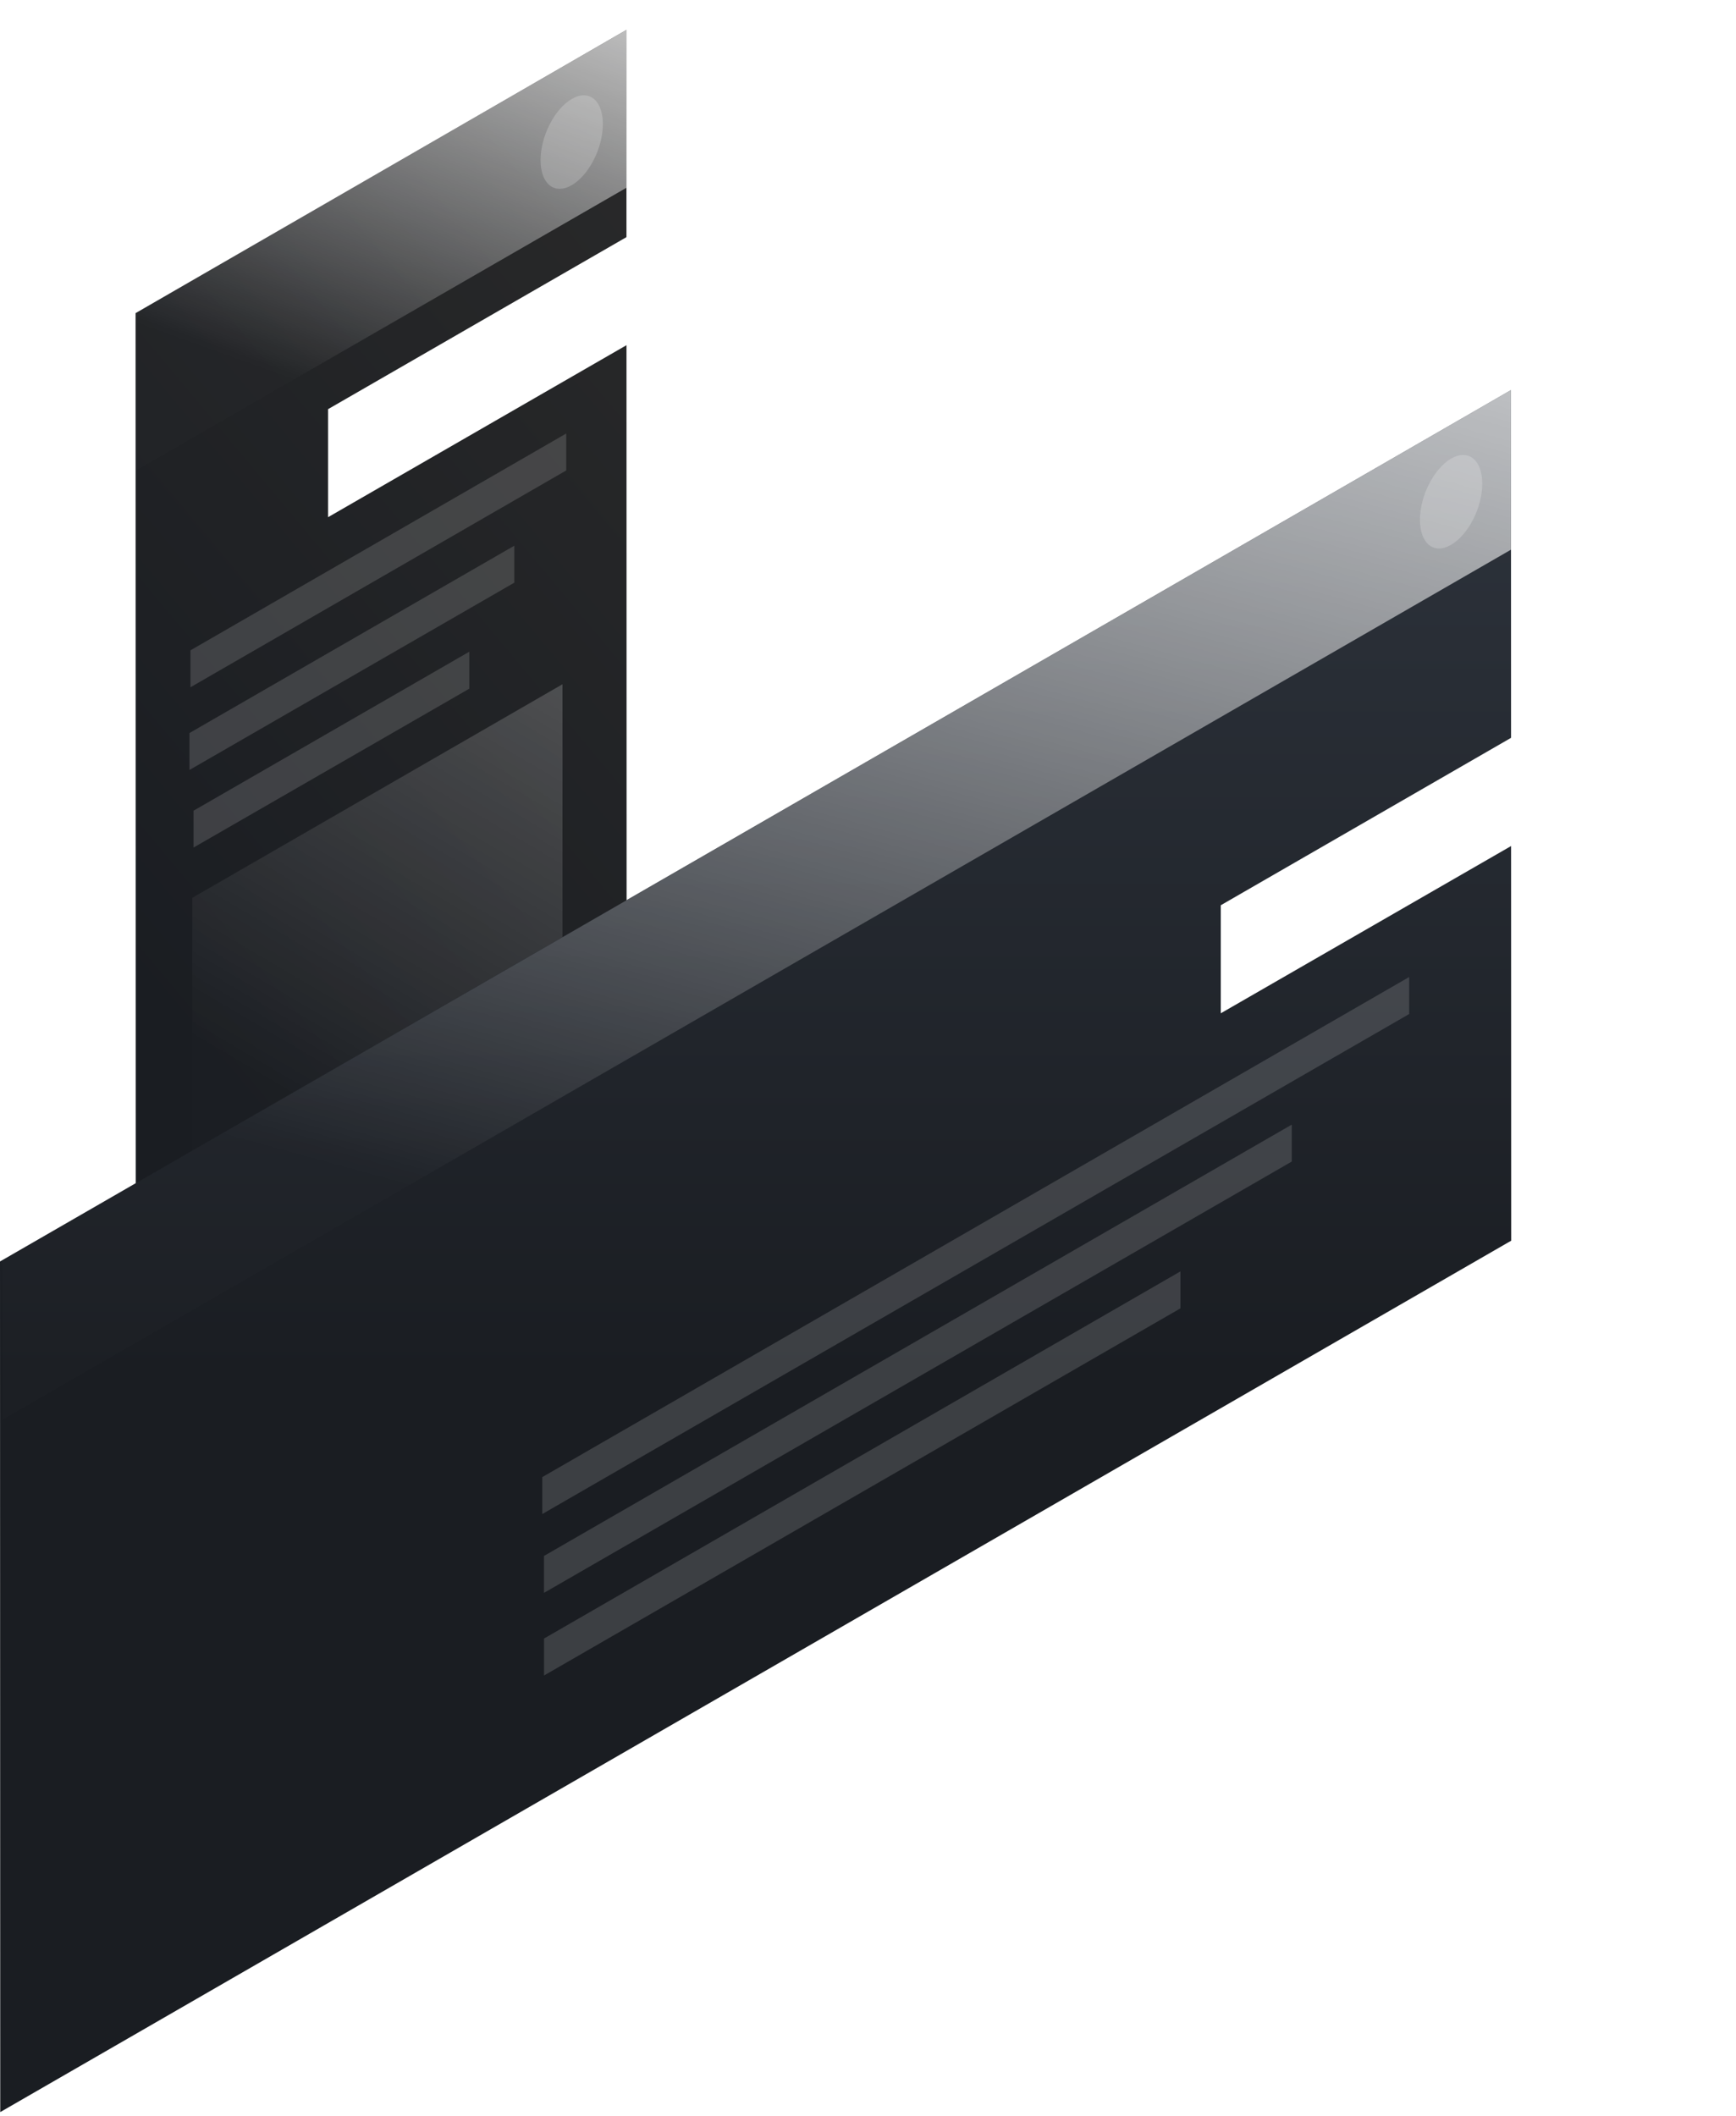 <svg viewBox="0 0 426 519" fill="none" xmlns="http://www.w3.org/2000/svg"><path d="M170.21 171.2c4.85-2.79 8.33-2.84 10.44-.22 2.17 2.62 3.2 7.07 3.2 13.28v33.63c0 6.38.57 11.68 1.77 15.9 1.2 4.4 3.2 7.47 5.93 9.3 2.68 1.87 6.34 2.33 10.96 1.47 4.5-.8 10.15-3.19 16.89-7.06l3.2-1.88v-26.5l-4.06 2.33c-4.85 2.8-8.04 3.13-9.64 1.14-1.71-2-2.57-6.1-2.57-12.31v-29.64c0-7.76-.74-13.85-2.28-18.3a12.5 12.5 0 0 0-9.02-8.6c4.51-6.45 7.53-12.83 9.02-19.05a90.13 90.13 0 0 0 2.22-20.91V74.14c0-6.22.86-11.35 2.57-15.28 1.6-3.88 4.85-7.24 9.64-10.03l4.06-2.34v-26.5l-3.2 1.88c-6.73 3.87-12.38 8.03-16.89 12.42a56.95 56.95 0 0 0-10.95 14.14 54.8 54.8 0 0 0-5.94 16.13 85.58 85.58 0 0 0-1.77 17.95v33.63c0 6.22-1.08 11.92-3.2 16.99a24.2 24.2 0 0 1-10.44 11.8l.06 26.28Z" fill="url(#a)"/><path d="M292.44 73.8c-4.86 2.79-8.34 2.84-10.45.22-2.17-2.62-3.2-7.07-3.2-13.28V27.11c0-6.38-.56-11.68-1.76-15.9-1.2-4.4-3.14-7.47-5.82-9.35-2.8-1.82-6.45-2.28-10.96-1.48-4.62.85-10.33 3.25-17.06 7.18L240 9.44v26.5l4.06-2.33c4.85-2.8 8.1-3.2 9.81-1.2 1.6 2.05 2.4 6.16 2.4 12.43v29.64c0 7.7.74 13.85 2.28 18.3a12.5 12.5 0 0 0 9.02 8.6c-4.51 6.44-7.54 12.83-9.02 19.04a90.13 90.13 0 0 0-2.23 20.92v29.64c0 6.21-.8 11.28-2.4 15.22-1.7 3.93-4.96 7.35-9.8 10.09l-4.06 2.33v26.5l3.2-1.87a89.74 89.74 0 0 0 17.06-12.49 60.47 60.47 0 0 0 10.95-14.13 57.1 57.1 0 0 0 5.77-16.02 85.5 85.5 0 0 0 1.77-17.95v-33.63c0-6.22 1.08-11.92 3.2-16.99a24.2 24.2 0 0 1 10.44-11.8V73.8Z" fill="url(#b)"/><path d="M153.72 7.33 33.27 76.81l.05 288.48 120.46-69.43-.06-288.53Z" fill="url(#c)"/><g filter="url(#d)"><path fill-rule="evenodd" clip-rule="evenodd" d="m176.37 45.12-95.86 55.24v26.5l95.86-55.23v-26.5Z" fill="#fff"/></g><path opacity=".2" d="m138.03 167.84-90.84 52.39v80.2l90.84-52.39v-80.2Z" fill="url(#e)"/><path opacity=".15" fill-rule="evenodd" clip-rule="evenodd" d="m138.94 106.34-92.2 53.18v9.06l92.2-53.18v-9.06Zm-12.74 27.52-79.71 45.95v9.06l79.71-45.94v-9.07Zm-78.71 65 67.67-39v9.07L47.49 207.9v-9.06Z" fill="#fff"/><path opacity=".7" d="M153.72 7.33 33.27 76.81v38.65l120.5-69.43-.05-38.7Z" fill="url(#f)"/><path opacity=".2" d="M132.65 39.27c0 5.87 3.42 8.6 7.65 6.15 4.22-2.45 7.64-9.12 7.64-14.99 0-5.87-3.42-8.6-7.64-6.15-4.23 2.45-7.65 9.17-7.65 14.99Z" fill="#fff"/><path d="M370.78 95.68 0 309.43l.06 208.65 370.78-213.75-.06-208.65Z" fill="url(#g)"/><g filter="url(#h)"><path fill-rule="evenodd" clip-rule="evenodd" d="m395.37 166.82-95.8 55.23v26.5l95.8-55.17v-26.56Z" fill="#fff"/></g><path opacity=".15" fill-rule="evenodd" clip-rule="evenodd" d="M345.79 239.66 133.06 362.33v9.06L345.8 248.73v-9.07Zm-28.8 36.2-183.5 105.8v9.06l183.5-105.8v-9.06ZM133.5 401.92l156.17-90.06v9.07L133.5 410.99v-9.07Z" fill="#fff"/><path opacity=".7" d="M370.78 95.68.5 309.2v39.1l370.27-213.46V95.68Z" fill="url(#i)"/><path opacity=".2" d="M348.44 127.49c0 5.87 3.42 8.6 7.64 6.15 4.23-2.45 7.65-9.12 7.65-14.99 0-5.87-3.42-8.6-7.65-6.15-4.22 2.45-7.64 9.17-7.64 14.99Z" fill="#fff"/><defs><linearGradient id="a" x1="154.34" y1="-169.03" x2="251.62" y2="-159.88" gradientUnits="userSpaceOnUse"><stop stop-color="#fff"/><stop offset="1" stop-color="#fff" stop-opacity=".01"/></linearGradient><linearGradient id="b" x1="208.35" y1="-180.22" x2="305.65" y2="-171.08" gradientUnits="userSpaceOnUse"><stop stop-color="#fff"/><stop offset="1" stop-color="#fff" stop-opacity=".01"/></linearGradient><linearGradient id="c" x1="180.63" y1="30.66" x2="-12.18" y2="191.65" gradientUnits="userSpaceOnUse"><stop stop-color="#2A2A2A"/><stop offset="1" stop-color="#1A1D22"/></linearGradient><linearGradient id="e" x1="158.27" y1="176.49" x2="94.82" y2="284.3" gradientUnits="userSpaceOnUse"><stop stop-color="#fff"/><stop offset="1" stop-color="#fff" stop-opacity=".01"/></linearGradient><linearGradient id="f" x1="180.63" y1="14.38" x2="142.75" y2="119.06" gradientUnits="userSpaceOnUse"><stop stop-color="#fff"/><stop offset="1" stop-color="#fff" stop-opacity=".01"/></linearGradient><linearGradient id="g" x1="396.26" y1="95.68" x2="396.26" y2="337.72" gradientUnits="userSpaceOnUse"><stop stop-color="#2E343D"/><stop offset="1" stop-color="#1A1D22"/></linearGradient><linearGradient id="i" x1="453.27" y1="112.15" x2="382.54" y2="369.27" gradientUnits="userSpaceOnUse"><stop stop-color="#fff"/><stop offset="1" stop-color="#fff" stop-opacity=".01"/></linearGradient><filter id="d" x="50.51" y="15.12" width="155.86" height="141.74" filterUnits="userSpaceOnUse" color-interpolation-filters="sRGB"><feFlood flood-opacity="0" result="BackgroundImageFix"/><feColorMatrix in="SourceAlpha" values="0 0 0 0 0 0 0 0 0 0 0 0 0 0 0 0 0 0 127 0" result="hardAlpha"/><feOffset/><feGaussianBlur stdDeviation="15"/><feColorMatrix values="0 0 0 0 1 0 0 0 0 1 0 0 0 0 1 0 0 0 1 0"/><feBlend in2="BackgroundImageFix" result="effect1_dropShadow_1812_2729"/><feBlend in="SourceGraphic" in2="effect1_dropShadow_1812_2729" result="shape"/></filter><filter id="h" x="269.57" y="136.82" width="155.81" height="141.74" filterUnits="userSpaceOnUse" color-interpolation-filters="sRGB"><feFlood flood-opacity="0" result="BackgroundImageFix"/><feColorMatrix in="SourceAlpha" values="0 0 0 0 0 0 0 0 0 0 0 0 0 0 0 0 0 0 127 0" result="hardAlpha"/><feOffset/><feGaussianBlur stdDeviation="15"/><feColorMatrix values="0 0 0 0 1 0 0 0 0 1 0 0 0 0 1 0 0 0 1 0"/><feBlend in2="BackgroundImageFix" result="effect1_dropShadow_1812_2729"/><feBlend in="SourceGraphic" in2="effect1_dropShadow_1812_2729" result="shape"/></filter></defs></svg>